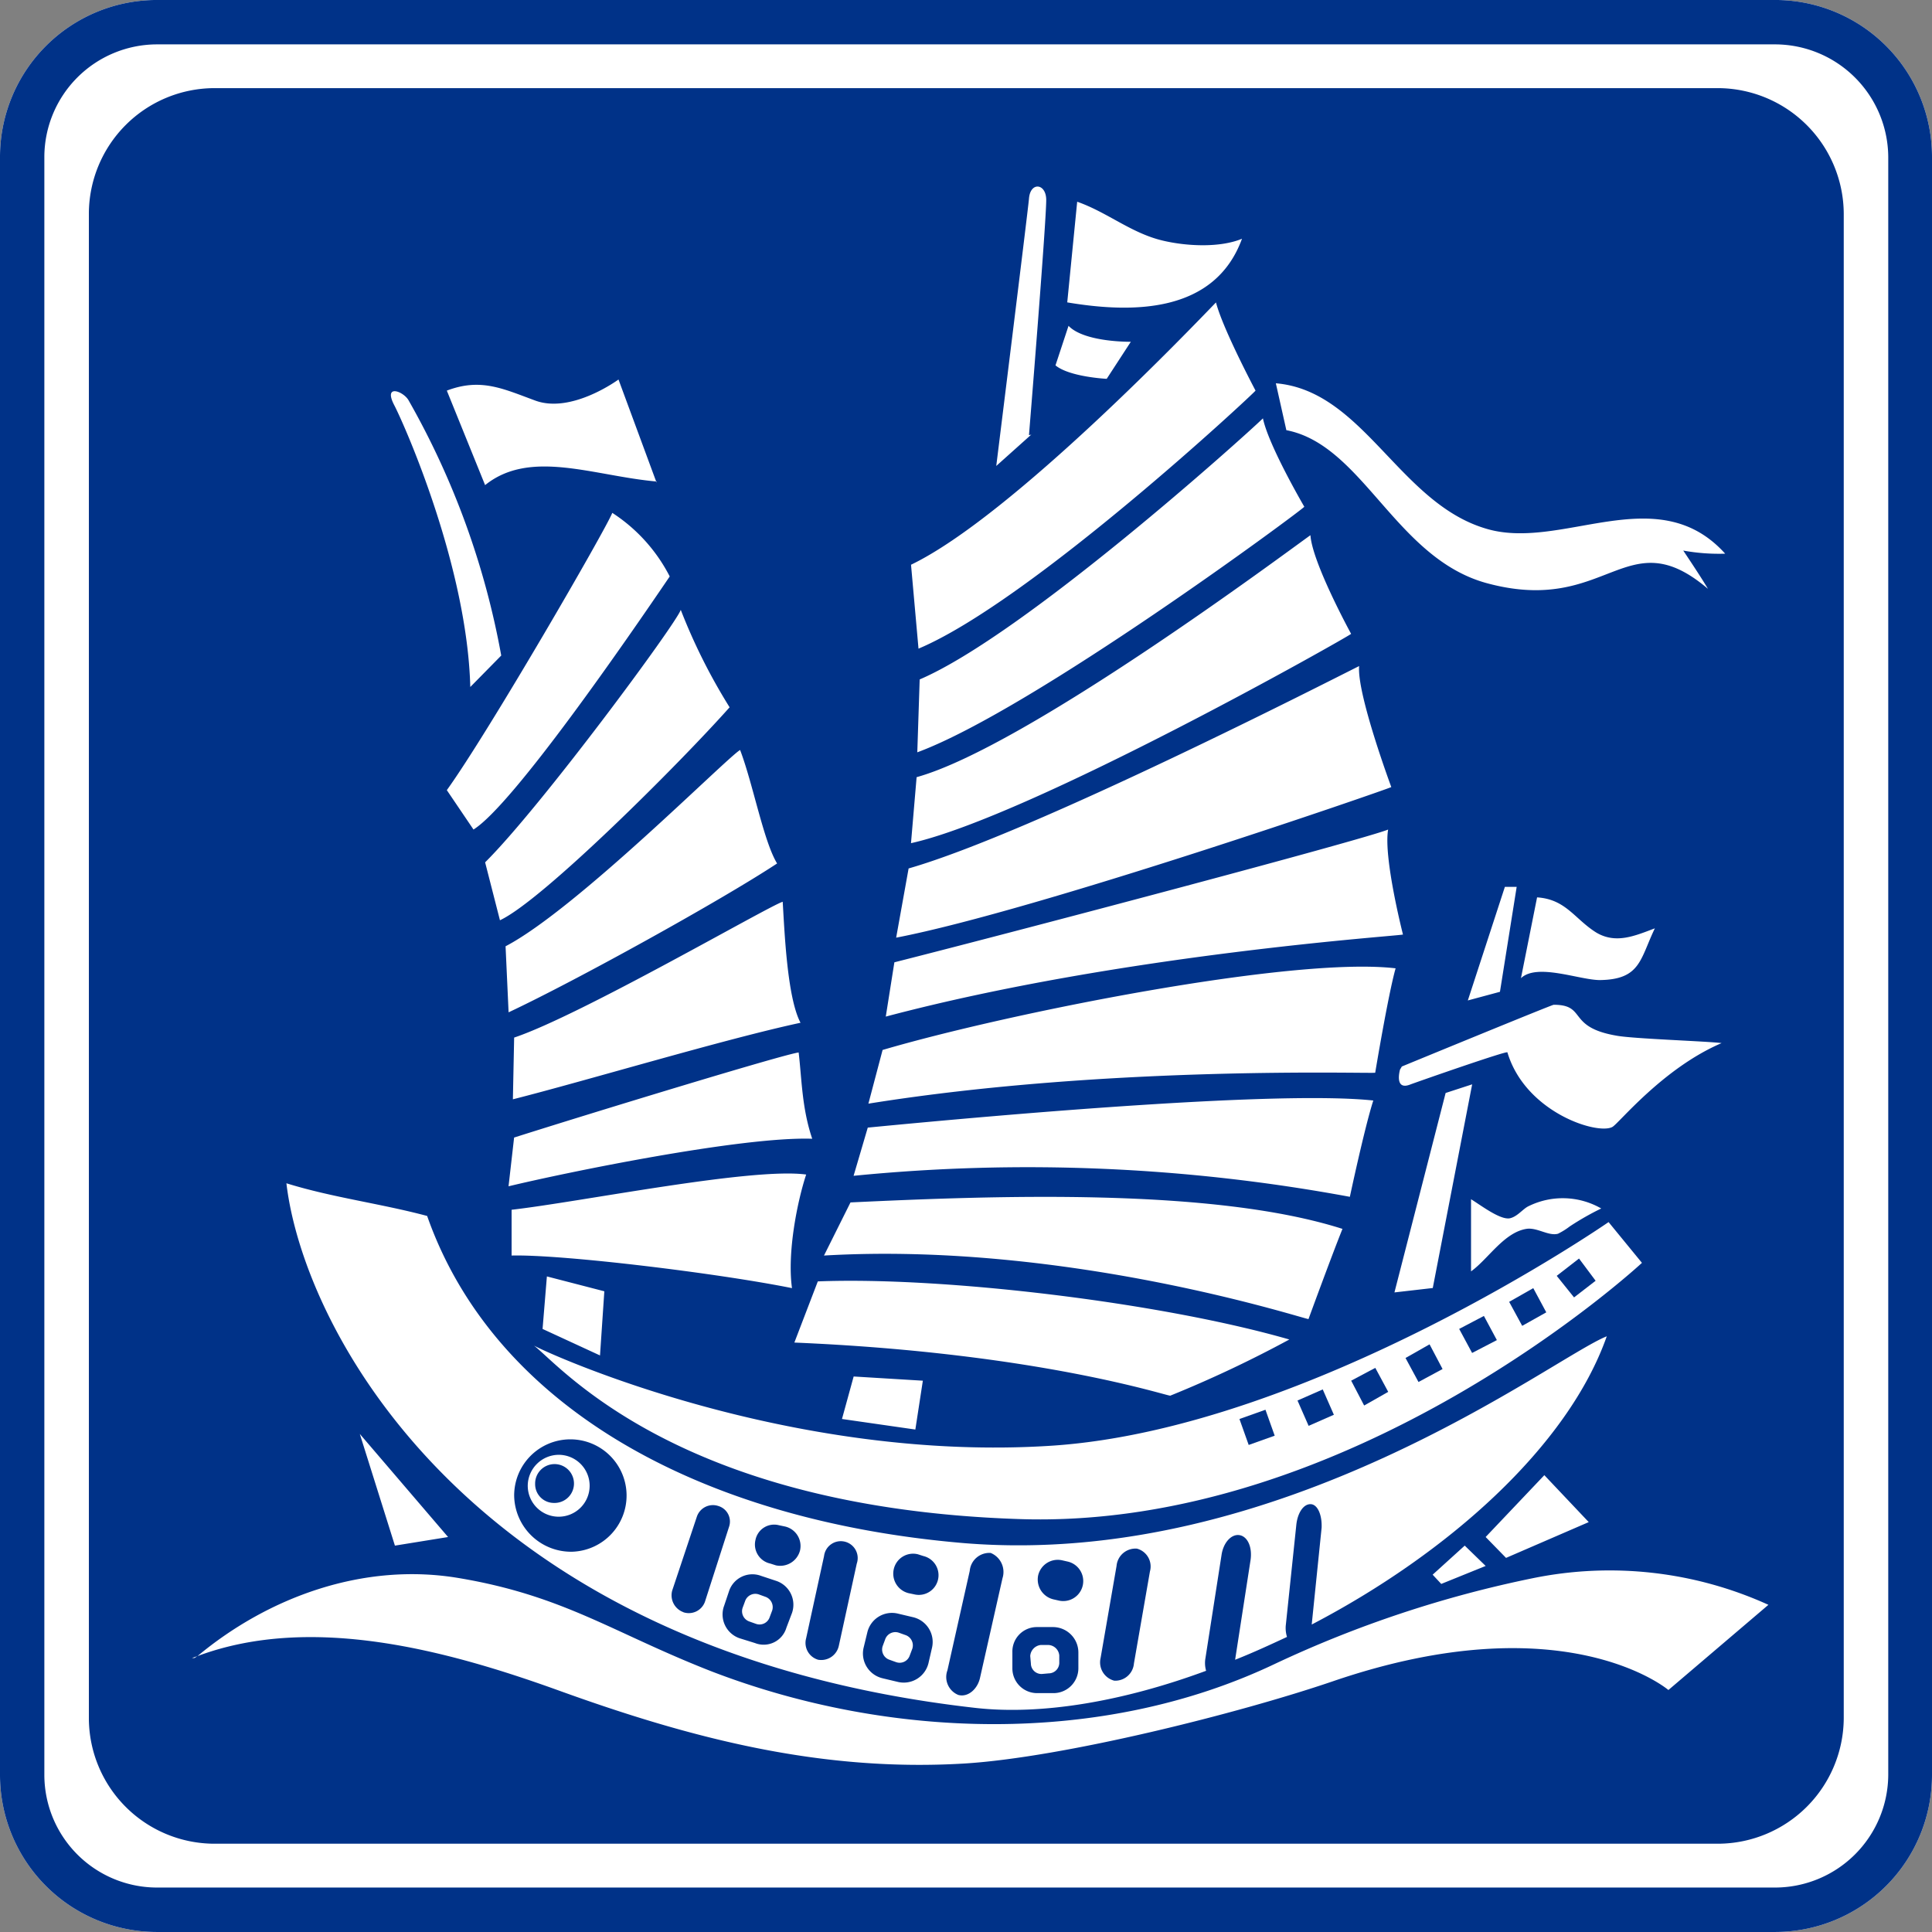 <svg xmlns="http://www.w3.org/2000/svg" xmlns:xlink="http://www.w3.org/1999/xlink" width="206" height="206" viewBox="0 0 206 206">
  <rect x="0" y="0" width="206" height="206" fill="#808080" stroke="none"/>
  <defs>
    <clipPath id="clip-path">
      <rect id="長方形_1343" data-name="長方形 1343" width="206" height="206" fill="none"/>
    </clipPath>
  </defs>
  <g id="グループ_1612" data-name="グループ 1612" transform="translate(0 0)">
    <g id="グループ_1611" data-name="グループ 1611" transform="translate(0 0)" clip-path="url(#clip-path)">
      <path id="パス_823" data-name="パス 823" d="M189.292,0H16.708A16.729,16.729,0,0,0,0,16.708V189.283A16.736,16.736,0,0,0,16.708,206H189.292A16.734,16.734,0,0,0,206,189.283V16.708A16.726,16.726,0,0,0,189.292,0" transform="translate(0 -0.002)" fill="#fff"/>
      <path id="パス_824" data-name="パス 824" d="M201.335,189.283a12.084,12.084,0,0,1-12.043,11.979H16.708A12.025,12.025,0,0,1,4.729,189.283V16.708A12.03,12.03,0,0,1,16.708,4.734H189.292a12.088,12.088,0,0,1,12.043,11.974ZM189.292,0H16.708A16.729,16.729,0,0,0,0,16.708V189.283A16.736,16.736,0,0,0,16.708,206H189.292A16.734,16.734,0,0,0,206,189.283V16.708A16.726,16.726,0,0,0,189.292,0" transform="translate(0 -0.002)" fill="#003288"/>
      <path id="パス_825" data-name="パス 825" d="M170.619,172.983s-11.048-9.4-35.8-.922c-10.075,3.433-28.7,8.1-39.226,8.757-15.278.922-29.091-2.636-43.439-7.835-11.72-4.213-26.2-8.162-38.369-3.618-.138.073-.2.138-.336.207h-.258c.19-.069.4-.133.594-.207,7.5-6.254,17.7-10.07,27.971-8.3,11.186,1.9,16.389,5.854,26.852,9.937,18.823,7.245,41.591,8.024,60.155-.853a121.713,121.713,0,0,1,27.377-9.084,40.928,40.928,0,0,1,25.142,2.834ZM40.5,156.671l-5.668.917-3.743-11.91L40.5,156.671m110.632,3.084-4.734,1.917-.917-.986,3.42-3.1,2.231,2.167m10.992-4.673-8.817,3.816-2.175-2.227,6.258-6.594,4.734,5.005M38.269,122.437c7.1,20.214,28.893,32.5,57.257,34.885,33.9,2.761,62.792-19.8,68.52-22.053-4.148,11.776-16.979,23.177-31.46,30.732l1.055-10.32c.056-1.322-.4-2.442-1.12-2.511-.8-.065-1.452.922-1.581,2.244l-1.124,10.725a3.207,3.207,0,0,0,.134,1.184c-1.839.857-3.691,1.71-5.531,2.434l1.65-10.661c.19-1.383-.336-2.494-1.189-2.627s-1.714.784-1.908,2.111l-1.714,10.992a2.931,2.931,0,0,0,.069,1.361c-8.752,3.235-17.44,4.751-24.551,3.963C43,168.839,25.106,134.687,23.263,118.952c4.872,1.516,10.062,2.162,15.007,3.485M36.3,35.49a85.859,85.859,0,0,1,9.868,27.192l-3.3,3.355C42.542,53.262,35.96,38.32,34.78,36.024c-1.253-2.369.991-1.516,1.52-.534m13.482,0c3.889,1.447,8.89-2.24,8.89-2.24l4.014,10.872h.069c0,.056-.069.056-.069.056v-.056c-6.65-.594-13.426-3.489-18.237.388L40.367,34.435c3.622-1.378,5.991-.2,9.416,1.055M43.21,81.234l-2.843-4.2C44.79,70.9,57.281,49.308,58.009,47.469a17.693,17.693,0,0,1,6.125,6.78C59.659,60.839,47.414,78.61,43.21,81.234M70.518,68.2c-5.264,5.923-19.943,20.6-24.487,22.708L44.45,84.731c5.923-5.867,20.4-25.482,20.86-26.92A62.07,62.07,0,0,0,70.518,68.2m5.065,16.652C69.6,88.8,54,97.425,46.953,100.724l-.323-7.042c7.568-3.95,23.617-20.141,25.008-20.929,1.378,3.61,2.5,9.734,3.945,12.1m2.5,16.984c-8.029,1.719-22.833,6.177-30.672,8.162l.134-6.582c7.111-2.378,27.119-14.02,28.635-14.481.19,3.028.461,10.2,1.9,12.9m-31.133,17.44.594-5.2c8.49-2.692,28.76-8.882,30.34-9.071.336,2.821.336,5.918,1.447,9.2-7.572-.258-26.391,3.622-32.382,5.07M130.2,135.609a125.486,125.486,0,0,1-12.689,5.987c-.138.125-13.887-4.553-40.088-5.66l2.5-6.521c13.357-.53,36.595,2.244,50.275,6.194m-46.79-14.615c15.467-.732,38.641-1.585,52.458,2.821-1.12,2.774-3.622,9.614-3.622,9.614-.065.138-25.473-8.3-51.662-6.771l2.826-5.664m1.839-7.977c15.467-1.5,44.033-3.95,53.906-2.89-.917,2.834-2.5,10.269-2.5,10.269a188.4,188.4,0,0,0-52.915-2.24l1.512-5.139m1.581-8.279c13.236-3.894,43.71-10,54.7-8.705-.8,2.838-2.175,11.13-2.175,11.13-.134.134-28.174-.853-54.039,3.3l1.512-5.72m1.258-9.351c15.007-3.812,49.822-13.034,52.648-14.154-.525,2.959,1.581,11.19,1.581,11.19-.069.138-29.811,2.037-55.146,8.752l.917-5.789m1.516-10.006c13.288-3.816,45.274-20.21,48.039-21.579-.258,2.963,3.429,12.9,3.429,12.9-.069.121-37.715,13.154-52.794,16.058l1.327-7.378m.853-9.734c11.651-3.23,39.489-24.026,41.992-25.8.2,2.959,4.337,10.518,4.337,10.518,0,.138-34.148,19.482-46.928,22.32l.6-7.042m31.921-50.615c.728,2.834,4.217,9.4,4.217,9.4,0,.134-23.905,22.445-35.936,27.515L89.862,53c10.8-5.195,30.409-25.809,32.52-27.971M102.439,13.971c.134-1.839,1.839-1.65,1.839.134,0,2.5-1.839,25.068-1.839,25.068a.683.683,0,0,0,.254-.056L98.95,42.468s3.351-26.985,3.489-28.5m4.217,13.559c1.7,1.775,6.642,1.7,6.642,1.7l-2.571,3.95s-3.95-.19-5.462-1.434l1.391-4.217m.922-13.232c3.213,1.12,5.78,3.364,9.14,4.148,2.5.594,6.056.784,8.434-.2-2.907,7.96-11.656,7.96-18.633,6.784l1.06-10.734m24.216,32.524c0,.185-28.962,21.648-41.264,26.184l.254-7.77c11.057-4.729,34.424-25.732,36.6-27.838.594,2.894,4.411,9.424,4.411,9.424m23.1,50.27,1.719-8.619c3.084.2,4.006,2.313,6.314,3.752,2.106,1.249,4.148.336,6.246-.452-1.581,3.274-1.512,5.453-5.854,5.518-2.179,0-6.706-1.839-8.425-.2m-5.664,2.373,3.95-12.112h1.258l-1.783,11.19-3.424.922m15.4,13.495c-1.632.853-9.274-1.581-11.182-7.96,0-.207-8.882,2.89-10.329,3.416-1.783.724-1.12-1.581-1.12-1.581l.194-.327s15.989-6.582,16.191-6.582c3.558,0,1.383,2.369,6.65,3.286,1.706.34,9.67.594,11.251.8-6.314,2.7-11.057,8.688-11.656,8.946m-10.988,9.747c.8-.134,1.387-.93,1.973-1.258a8.239,8.239,0,0,1,7.839.2,29.207,29.207,0,0,0-3.351,1.908,7.5,7.5,0,0,1-1.258.784c-.986.271-2.175-.65-3.286-.53-2.434.327-4.148,3.226-5.987,4.544v-7.693c1.051.65,3.028,2.162,4.07,2.042m-8.154,7.426-4.083.469,5.457-21.265,2.83-.922-4.2,21.717M82.5,144.085l1.245-4.531,7.378.448-.8,5.208L82.5,144.085m22.579,2.834c27.511-1.917,59.16-23.828,59.16-23.828l3.558,4.346s-30.8,28.622-66.6,27.312c-36.207-1.241-48.711-16.32-51.537-18.491,1.637.917,27.308,12.569,55.417,10.661M57.161,130.47l-.461,6.84-6.125-2.826.461-5.6,6.125,1.585m20.012-.336c-7.775-1.572-24.422-3.609-29.9-3.476v-4.88c7.447-.853,25.607-4.544,31.409-3.756-.935,2.834-2.042,8.3-1.512,12.112m73.844-81.029c8.093,2.584,18.358-5.38,25.658,2.718a21.429,21.429,0,0,1-4.471-.332s1.9,2.821,2.632,4.079c-8.748-7.447-10.669,2.89-23.565-.6-9.734-2.636-13.223-14.744-21.386-16.316l-1.12-5c9.282.78,13.1,12.629,22.251,15.45M175.96,2.182H15.557A13.416,13.416,0,0,0,2.2,15.552V176.011a13.411,13.411,0,0,0,13.357,13.361h160.4a13.453,13.453,0,0,0,13.357-13.361V15.552A13.458,13.458,0,0,0,175.96,2.182" transform="translate(7.276 7.215)" fill="#003288"/>
      <path id="パス_826" data-name="パス 826" d="M17.531,37.277a3.3,3.3,0,1,1-3.355,3.291,3.319,3.319,0,0,1,3.355-3.291m1.387,10.333a5.993,5.993,0,1,0-6.19-5.987,6.074,6.074,0,0,0,6.19,5.987" transform="translate(42.095 117.843)" fill="#003288"/>
      <path id="パス_827" data-name="パス 827" d="M15.233,40.383a2.071,2.071,0,1,0-1.986-2.042,2,2,0,0,0,1.986,2.042" transform="translate(43.812 119.867)" fill="#003288"/>
      <path id="パス_828" data-name="パス 828" d="M17.881,48.68a1.829,1.829,0,0,0,2.3-1.111L22.744,39.6a1.727,1.727,0,0,0-1.12-2.244,1.809,1.809,0,0,0-2.3,1.128l-2.632,7.887a1.912,1.912,0,0,0,1.193,2.3" transform="translate(54.981 123.226)" fill="#003288"/>
      <path id="パス_829" data-name="パス 829" d="M21.316,50.768a1.918,1.918,0,0,0,2.175-1.516L25.4,40.508a1.8,1.8,0,1,0-3.489-.8L20,48.472a1.869,1.869,0,0,0,1.314,2.3" transform="translate(65.954 126.208)" fill="#003288"/>
      <path id="パス_830" data-name="パス 830" d="M24.713,53.61c.986.254,2.042-.612,2.3-1.908l2.378-10.54a2.192,2.192,0,0,0-1.258-2.7A2.1,2.1,0,0,0,25.9,40.374l-2.378,10.6a2.061,2.061,0,0,0,1.189,2.64" transform="translate(77.499 127.121)" fill="#003288"/>
      <path id="パス_831" data-name="パス 831" d="M28.72,52.436A2,2,0,0,0,30.827,50.6l1.706-9.808a1.969,1.969,0,0,0-1.378-2.434A2.025,2.025,0,0,0,28.974,40.2l-1.7,9.812a2.015,2.015,0,0,0,1.447,2.421" transform="translate(90.079 126.767)" fill="#003288"/>
      <path id="パス_832" data-name="パス 832" d="M20.328,41.89l.594.19A2.183,2.183,0,0,0,23.494,40.5a2.133,2.133,0,0,0-1.585-2.559l-.659-.138a2.031,2.031,0,0,0-2.507,1.572,2.079,2.079,0,0,0,1.585,2.515" transform="translate(61.808 124.826)" fill="#003288"/>
      <path id="パス_833" data-name="パス 833" d="M23.75,42.668l.594.125a2.1,2.1,0,1,0,.986-4.083l-.594-.19a2.113,2.113,0,0,0-2.567,1.572,2.142,2.142,0,0,0,1.581,2.576" transform="translate(73.133 127.205)" fill="#003288"/>
      <path id="パス_834" data-name="パス 834" d="M27.322,42.816l.594.134A2.132,2.132,0,1,0,28.9,38.8l-.59-.134a2.145,2.145,0,0,0-2.571,1.581,2.173,2.173,0,0,0,1.581,2.567" transform="translate(84.96 127.707)" fill="#003288"/>
      <path id="パス_835" data-name="パス 835" d="M20.026,42.564l.267-.719a1.153,1.153,0,0,1,1.447-.728l.715.258a1.17,1.17,0,0,1,.732,1.452l-.271.724a1.136,1.136,0,0,1-1.447.715l-.715-.254a1.155,1.155,0,0,1-.728-1.447m-1.977-.207a2.684,2.684,0,0,0,1.65,3.437l1.65.513A2.525,2.525,0,0,0,24.7,44.67l.6-1.581a2.681,2.681,0,0,0-1.719-3.42l-1.585-.525a2.627,2.627,0,0,0-3.42,1.65l-.525,1.564" transform="translate(59.151 128.882)" fill="#003288"/>
      <path id="パス_836" data-name="パス 836" d="M23.466,43.482l.267-.719a1.15,1.15,0,0,1,1.447-.728l.724.258a1.161,1.161,0,0,1,.728,1.456l-.271.715a1.135,1.135,0,0,1-1.447.719l-.719-.258a1.152,1.152,0,0,1-.728-1.443m0,3.42,1.65.392a2.714,2.714,0,0,0,3.23-1.973l.392-1.71A2.712,2.712,0,0,0,26.7,40.385l-1.654-.392a2.7,2.7,0,0,0-3.218,2.042l-.4,1.65A2.713,2.713,0,0,0,23.466,46.9" transform="translate(70.644 132.047)" fill="#003288"/>
      <path id="パス_837" data-name="パス 837" d="M28.091,42.186h.784a1.222,1.222,0,0,1,1.189,1.12v.715a1.133,1.133,0,0,1-1.12,1.193l-.728.065a1.124,1.124,0,0,1-1.18-1.12l-.069-.788a1.266,1.266,0,0,1,1.124-1.184m-.4,5.134H29.4a2.654,2.654,0,0,0,2.7-2.632V42.97a2.713,2.713,0,0,0-2.7-2.692H27.686a2.609,2.609,0,0,0-2.623,2.692v1.719a2.635,2.635,0,0,0,2.623,2.632" transform="translate(82.882 133.209)" fill="#003288"/>
      <rect id="長方形_1341" data-name="長方形 1341" width="2.943" height="2.937" transform="translate(132.157 151.302) rotate(-19.603)" fill="#003288"/>
      <rect id="長方形_1342" data-name="長方形 1342" width="2.942" height="2.951" transform="matrix(0.915, -0.402, 0.402, 0.915, 138.346, 149.331)" fill="#003288"/>
      <path id="パス_838" data-name="パス 838" d="M37.4,36.42l-1.378-2.559-2.571,1.365,1.383,2.649Z" transform="translate(110.619 111.988)" fill="#003288"/>
      <path id="パス_839" data-name="パス 839" d="M38.743,35.911l-1.387-2.632-2.563,1.456,1.383,2.559Z" transform="translate(115.071 110.062)" fill="#003288"/>
      <path id="パス_840" data-name="パス 840" d="M40.14,35.152l-1.383-2.576-2.636,1.383L37.5,36.522Z" transform="translate(119.464 107.737)" fill="#003288"/>
      <path id="パス_841" data-name="パス 841" d="M41.317,34.468l-1.387-2.58-2.571,1.46,1.391,2.559Z" transform="translate(123.555 105.461)" fill="#003288"/>
      <path id="パス_842" data-name="パス 842" d="M42.684,33.524l-1.77-2.369L38.536,33l1.848,2.3Z" transform="translate(127.449 103.037)" fill="#003288"/>
    </g>
  </g>
</svg>
